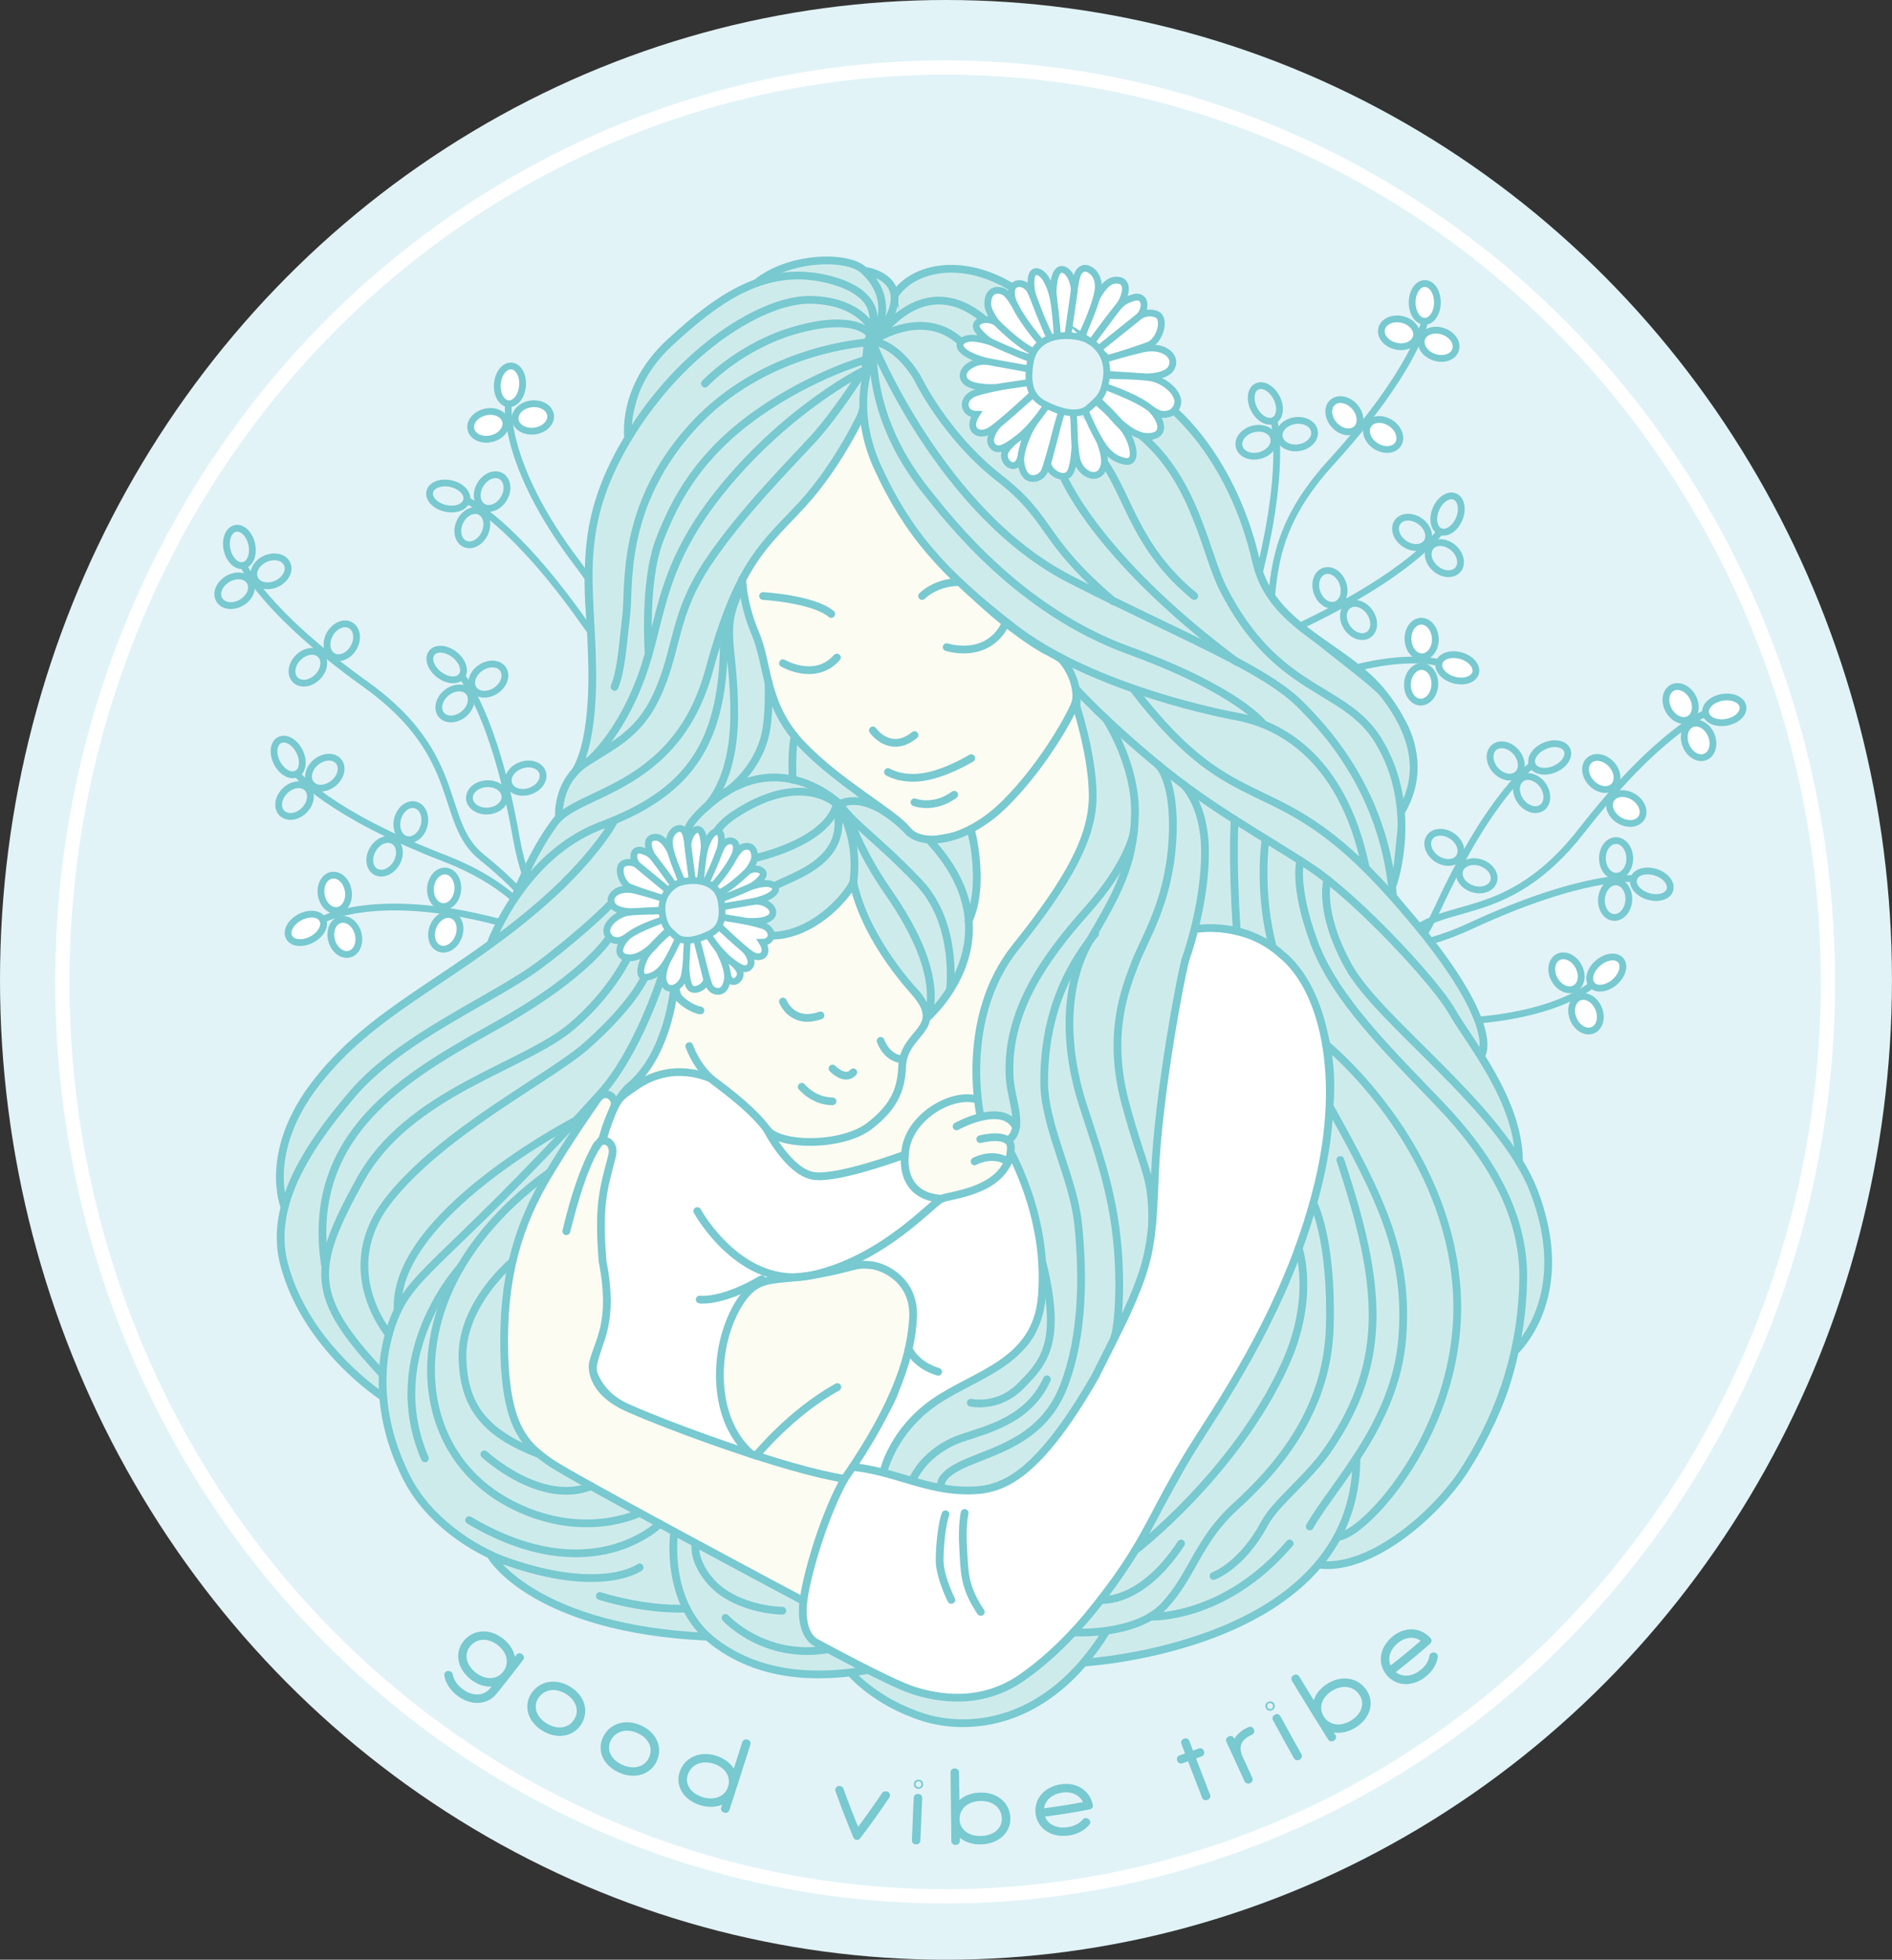 <svg xmlns="http://www.w3.org/2000/svg" version="1.1" xmlns:xlink="http://www.w3.org/1999/xlink" xmlns:svgjs="http://svgjs.dev/svgjs" width="488.45" height="505.96"><rect width="100%" height="100%" fill="#333333" stroke="none"/><svg id="SvgjsSvg1016" xmlns="http://www.w3.org/2000/svg" viewBox="0 0 488.45 505.96">
  <defs>
    <style>
      .cls-1, .cls-2, .cls-3, .cls-4, .cls-5, .cls-6, .cls-7, .cls-8, .cls-9, .cls-10 {
        stroke: #78c9d0;
      }

      .cls-1, .cls-2, .cls-3, .cls-4, .cls-5, .cls-8, .cls-10 {
        stroke-linecap: round;
      }

      .cls-1, .cls-2, .cls-5, .cls-10 {
        stroke-width: 1.75px;
      }

      .cls-1, .cls-3, .cls-11, .cls-4, .cls-7, .cls-8 {
        fill: none;
      }

      .cls-1, .cls-11, .cls-4, .cls-5, .cls-6, .cls-9, .cls-10 {
        stroke-miterlimit: 10;
      }

      .cls-2, .cls-3, .cls-7, .cls-8 {
        stroke-linejoin: round;
      }

      .cls-2, .cls-5, .cls-12 {
        fill: #fff;
      }

      .cls-3 {
        stroke-width: 1.99px;
      }

      .cls-11 {
        stroke: #fff;
        stroke-width: 3.68px;
      }

      .cls-4, .cls-7, .cls-8 {
        stroke-width: 2px;
      }

      .cls-6, .cls-13 {
        fill: #fdfcf3;
      }

      .cls-9 {
        fill: #ceebec;
      }

      .cls-14, .cls-10 {
        fill: #e1f3f7;
      }
    </style>
  </defs>
  <g>
    <ellipse class="cls-14" cx="244.22" cy="252.98" rx="244.22" ry="252.98"></ellipse>
    <ellipse class="cls-11" cx="244" cy="253.52" rx="227.91" ry="236.08"></ellipse>
  </g>
  <g>
    <g>
      <g>
        <ellipse class="cls-10" cx="74.4" cy="195.43" rx="3.26" ry="4.89" transform="translate(-80.15 54.57) rotate(-26.81)"></ellipse>
        <ellipse class="cls-10" cx="83.86" cy="199.48" rx="4.6" ry="3.53" transform="translate(-107.01 97.54) rotate(-39.09)"></ellipse>
        <ellipse class="cls-10" cx="106.06" cy="212.29" rx="4.6" ry="3.53" transform="translate(-126.32 260.38) rotate(-75.15)"></ellipse>
        <ellipse class="cls-10" cx="99.29" cy="221.07" rx="4.6" ry="3.53" transform="translate(-141.64 194.98) rotate(-59.63)"></ellipse>
        <ellipse class="cls-10" cx="76.04" cy="206.7" rx="4.6" ry="3.53" transform="translate(-123.74 113.99) rotate(-44.91)"></ellipse>
        <path class="cls-1" d="M76.61,199.79s8.08,10.23,38.1,21.79c30.02,11.56,28.53,31.13,40.29,35.73"></path>
      </g>
      <g>
        <ellipse class="cls-10" cx="115.32" cy="171.56" rx="3.26" ry="4.89" transform="translate(-90.9 157.25) rotate(-52.12)"></ellipse>
        <ellipse class="cls-10" cx="117.48" cy="181.62" rx="4.6" ry="3.53" transform="translate(-89.08 117.43) rotate(-39.84)"></ellipse>
        <ellipse class="cls-10" cx="125.79" cy="205.86" rx="4.6" ry="3.53" transform="translate(-13.31 8.75) rotate(-3.78)"></ellipse>
        <ellipse class="cls-10" cx="135.7" cy="200.91" rx="4.6" ry="3.53" transform="translate(-58.77 56.14) rotate(-19.3)"></ellipse>
        <ellipse class="cls-10" cx="126.07" cy="175.33" rx="4.6" ry="3.53" transform="translate(-76.52 100.55) rotate(-34.02)"></ellipse>
        <path class="cls-1" d="M119.18,174.56s8.49,9.89,14.07,41.57,25.07,33.97,27.33,46.4"></path>
      </g>
      <g>
        <ellipse class="cls-10" cx="61.81" cy="141.21" rx="3.26" ry="4.89" transform="translate(-28.71 16.44) rotate(-12.32)"></ellipse>
        <ellipse class="cls-10" cx="69.95" cy="147.5" rx="4.6" ry="3.53" transform="translate(-55.06 42.51) rotate(-24.6)"></ellipse>
        <ellipse class="cls-10" cx="88.24" cy="165.45" rx="4.6" ry="3.53" transform="translate(-99.23 161.29) rotate(-60.66)"></ellipse>
        <ellipse class="cls-10" cx="79.49" cy="172.26" rx="4.6" ry="3.53" transform="translate(-98.69 107.11) rotate(-45.14)"></ellipse>
        <ellipse class="cls-10" cx="60.57" cy="152.53" rx="4.6" ry="3.53" transform="translate(-68.89 51.66) rotate(-30.42)"></ellipse>
        <path class="cls-1" d="M62.85,145.98s5.26,11.93,31.43,30.63c26.17,18.7,18.65,35.5,30.07,44.67,11.42,9.18,16.58,16.61,21.44,24.71"></path>
      </g>
      <g>
        <ellipse class="cls-5" cx="78.96" cy="239.7" rx="4.89" ry="3.26" transform="translate(-102.28 64.07) rotate(-27.67)"></ellipse>
        <ellipse class="cls-5" cx="89.01" cy="241.9" rx="3.53" ry="4.6" transform="translate(-60.99 32.29) rotate(-15.39)"></ellipse>
        <ellipse class="cls-5" cx="115.08" cy="240.57" rx="4.6" ry="3.53" transform="translate(-150.62 263.34) rotate(-69.33)"></ellipse>
        <ellipse class="cls-5" cx="114.68" cy="229.49" rx="4.6" ry="3.53" transform="translate(-124.19 323.09) rotate(-84.85)"></ellipse>
        <ellipse class="cls-5" cx="86.42" cy="230.51" rx="3.53" ry="4.6" transform="translate(-37.12 17.58) rotate(-9.57)"></ellipse>
        <path class="cls-1" d="M83.28,237.43s13.58-7.6,44.73.43c31.15,8.03,40.25-4.79,52.49-1.7"></path>
      </g>
    </g>
    <g>
      <g>
        <ellipse class="cls-10" cx="373.69" cy="132.71" rx="4.89" ry="3.26" transform="translate(107.32 426.48) rotate(-67.35)"></ellipse>
        <ellipse class="cls-10" cx="364.55" cy="137.44" rx="3.53" ry="4.6" transform="translate(43.14 357.62) rotate(-55.07)"></ellipse>
        <ellipse class="cls-10" cx="343.34" cy="151.82" rx="3.53" ry="4.6" transform="translate(-30.73 120.15) rotate(-19.02)"></ellipse>
        <ellipse class="cls-10" cx="350.73" cy="160.08" rx="3.53" ry="4.6" transform="translate(-28.95 227) rotate(-34.53)"></ellipse>
        <ellipse class="cls-10" cx="372.87" cy="144.07" rx="3.53" ry="4.6" transform="translate(20.35 332.53) rotate(-49.25)"></ellipse>
        <path class="cls-1" d="M371.81,137.22s-7.31,10.79-36.41,24.5c-29.1,13.71-26.19,33.12-37.59,38.56"></path>
      </g>
      <g>
        <ellipse class="cls-10" cx="115.71" cy="128.05" rx="3.26" ry="4.89" transform="translate(-34.74 212.6) rotate(-77.23)"></ellipse>
        <ellipse class="cls-10" cx="121.94" cy="136.24" rx="4.6" ry="3.53" transform="translate(-53.12 189.02) rotate(-64.95)"></ellipse>
        <ellipse class="cls-10" cx="127.04" cy="126.9" rx="4.6" ry="3.53" transform="translate(-47.06 170.84) rotate(-59.13)"></ellipse>
        <path class="cls-1" d="M120.48,129.13s11.89,5.35,30.38,31.67c18.5,26.32,37.12,20.12,44.43,30.42"></path>
      </g>
      <g>
        <ellipse class="cls-10" cx="326.67" cy="104.15" rx="3.26" ry="4.89" transform="translate(-11.65 159.85) rotate(-27.03)"></ellipse>
        <ellipse class="cls-10" cx="324.36" cy="114.18" rx="4.6" ry="3.53" transform="translate(-18.38 86.35) rotate(-14.75)"></ellipse>
        <ellipse class="cls-10" cx="334.8" cy="112.12" rx="4.6" ry="3.53" transform="translate(-13.35 53.36) rotate(-8.94)"></ellipse>
        <path class="cls-1" d="M328.89,108.51s3.5,12.56-4.88,43.62c-8.38,31.06,8.3,41.4,5.07,53.61"></path>
      </g>
      <g>
        <ellipse class="cls-5" cx="367.84" cy="78.09" rx="4.89" ry="3.26" transform="translate(288.39 445.63) rotate(-89.79)"></ellipse>
        <ellipse class="cls-5" cx="361.2" cy="85.94" rx="3.53" ry="4.6" transform="translate(199.15 419.99) rotate(-77.51)"></ellipse>
        <ellipse class="cls-5" cx="347.08" cy="107.33" rx="3.53" ry="4.6" transform="translate(15.88 256.64) rotate(-41.45)"></ellipse>
        <ellipse class="cls-5" cx="357.06" cy="112.15" rx="3.53" ry="4.6" transform="translate(68.39 350.35) rotate(-56.96)"></ellipse>
        <ellipse class="cls-5" cx="371.42" cy="88.89" rx="3.53" ry="4.6" transform="translate(170.34 413.58) rotate(-71.69)"></ellipse>
        <path class="cls-1" d="M367.82,82.97s-2.64,12.77-24.31,36.54c-21.67,23.78-10.79,38.62-20.03,49.98-9.24,11.37-12.73,19.72-15.78,28.66"></path>
      </g>
      <g>
        <ellipse class="cls-5" cx="376.24" cy="172.42" rx="3.26" ry="4.89" transform="translate(109.21 488.62) rotate(-74.44)"></ellipse>
        <ellipse class="cls-5" cx="366.88" cy="176.68" rx="4.6" ry="3.53" transform="translate(169.51 532.85) rotate(-86.72)"></ellipse>
        <ellipse class="cls-5" cx="367.02" cy="165" rx="3.53" ry="4.6" transform="translate(-6.95 16.41) rotate(-2.54)"></ellipse>
        <path class="cls-1" d="M371.54,171.11s-14.87-4.59-43.64,9.8c-28.77,14.39-40.36,3.76-51.68,9.35"></path>
      </g>
    </g>
    <g>
      <g>
        <ellipse class="cls-10" cx="400.08" cy="195.58" rx="4.89" ry="3.26" transform="translate(-44.66 172.63) rotate(-23.1)"></ellipse>
        <ellipse class="cls-10" cx="395.42" cy="204.76" rx="3.53" ry="4.6" transform="translate(-45.53 266.76) rotate(-35.38)"></ellipse>
        <ellipse class="cls-10" cx="381.2" cy="226.08" rx="3.53" ry="4.6" transform="translate(45.52 515.47) rotate(-71.43)"></ellipse>
        <ellipse class="cls-10" cx="372.88" cy="218.76" rx="3.53" ry="4.6" transform="translate(-17.25 405.03) rotate(-55.92)"></ellipse>
        <ellipse class="cls-10" cx="388.72" cy="196.49" rx="3.53" ry="4.6" transform="translate(-33.19 304.67) rotate(-41.2)"></ellipse>
        <path class="cls-1" d="M395.58,197.5s-10.73,7.4-24.21,36.61c-13.48,29.21-32.91,26.45-38.26,37.89"></path>
      </g>
      <g>
        <ellipse class="cls-10" cx="426.44" cy="228.3" rx="3.26" ry="4.89" transform="translate(81.95 567.86) rotate(-72.75)"></ellipse>
        <ellipse class="cls-10" cx="416.96" cy="232.28" rx="4.6" ry="3.53" transform="translate(149.44 627.55) rotate(-85.03)"></ellipse>
        <ellipse class="cls-10" cx="417.21" cy="221.64" rx="3.53" ry="4.6" transform="translate(-3.23 6.2) rotate(-.85)"></ellipse>
        <path class="cls-1" d="M421.78,226.85s-12.97-1.31-42.15,12.22c-29.18,13.53-42.21-1.15-53.69,4.11"></path>
      </g>
      <g>
        <ellipse class="cls-5" cx="445.14" cy="183.3" rx="4.89" ry="3.26" transform="translate(-25.06 80.05) rotate(-10)"></ellipse>
        <ellipse class="cls-5" cx="438.52" cy="191.18" rx="3.53" ry="4.6" transform="translate(-39.74 180.51) rotate(-22.28)"></ellipse>
        <ellipse class="cls-5" cx="419.84" cy="208.73" rx="3.53" ry="4.6" transform="translate(21.78 456.48) rotate(-58.33)"></ellipse>
        <ellipse class="cls-5" cx="413.4" cy="199.71" rx="3.53" ry="4.6" transform="translate(-25.57 334.2) rotate(-42.82)"></ellipse>
        <ellipse class="cls-5" cx="433.88" cy="181.6" rx="3.53" ry="4.6" transform="translate(-34.4 225.72) rotate(-28.09)"></ellipse>
        <path class="cls-1" d="M440.32,184.15s-12.13,4.77-31.88,30.16c-19.75,25.39-36.22,17.19-45.85,28.23-9.63,11.04-17.27,15.9-25.56,20.42"></path>
      </g>
      <g>
        <ellipse class="cls-5" cx="414.69" cy="251.1" rx="4.89" ry="3.26" transform="translate(-63.81 328.9) rotate(-40.43)"></ellipse>
        <ellipse class="cls-5" cx="404.4" cy="251.18" rx="3.53" ry="4.6" transform="translate(-70.66 220.48) rotate(-28.15)"></ellipse>
        <ellipse class="cls-5" cx="409.44" cy="261.71" rx="3.53" ry="4.6" transform="translate(-68.73 175.21) rotate(-22.33)"></ellipse>
        <path class="cls-1" d="M410.97,254.27s-11.56,10.42-43.72,9.46-38.2,13.56-50.82,13.25"></path>
      </g>
      <g>
        <ellipse class="cls-5" cx="131.66" cy="99.37" rx="4.89" ry="3.26" transform="translate(21.42 222.07) rotate(-85.11)"></ellipse>
        <ellipse class="cls-5" cx="137.57" cy="107.79" rx="4.6" ry="3.53" transform="translate(-12.72 18.58) rotate(-7.39)"></ellipse>
        <ellipse class="cls-5" cx="126.07" cy="109.81" rx="4.6" ry="3.53" transform="translate(-21.75 31.7) rotate(-13.2)"></ellipse>
        <path class="cls-1" d="M131.24,104.24s-1.76,15.46,17.71,41.07c19.46,25.61,11.16,38.96,18.75,49.06"></path>
      </g>
    </g>
  </g>
  <path class="cls-12" d="M220.11,379.15s6.29-10.18,7.56-13.52,7.66-15.07,7.82-21.83c.16-6.76.37-13.19-5.74-15.31-6.11-2.12-9.77-2.32-15.63-.1s-16.01,1.77-18.57,2.95-9.1,10.93-9.5,19.78,1.64,17.08,6.53,23.59c-4.68-1.59-29.27-10.58-33.64-13.5-4.36-2.92-7.36-5.88-4.7-12.93s2.25-14.75,1.23-22.08c-1.02-7.33.12-21.67,2.48-28.51.9-2.69-2.15-4.09-2.15-4.09,0,0,2.6-9.37,4.41-10.39s10.44-7.24,16.85-6.02c6.41,1.22,9.81,3,12.78,6.1s6.95,7.12,8.15,8.91,6.43,8.48,7.89,9.44,5.62,2.73,10.45,1.7,17.05-4.78,17.05-4.78c0,0,.72,5.82,1.5,6.74s6,4.27,6.97,4.33,12.44-3.03,12.9-3.61,6.51-6.95,6.51-6.95c0,0,2.39,3.53,2.96,4.91s4.56,14.61,4.26,18.54,2.5,13.07-1.34,19.77-7.44,8.8-17.48,14.85-15.88,9.46-18.67,15.97c-2.79,6.51-3.07,7.54-3.07,7.54,0,0,18.3,5.46,22.37,4.59,4.07-.87,11.49-1.38,17.04-8.32s14.35-18.56,18.82-27.78c4.48-9.22,10.44-21.04,11.31-34.95s3.01-39.01,6.73-57.58c3.71-18.57,4.94-17.01,4.94-17.01,0,0,13.56-.3,20.32,5.77,8.44,7.57,13.83,16.47,13.86,38.61s-10.62,48.36-19.4,63.43-22.67,37.79-30.33,52.01c-7.66,14.22-28.84,38.72-43.82,38.89s-36.7-12.12-39.49-14.61-5.24-8.4-.51-20.88c4.73-12.48,5.82-18.01,10.37-23.68Z"></path>
  <path class="cls-6" d="M207.39,413.33s-54.63-28.69-64.43-35.19-14.85-18.23-12.81-37.45,6.18-28.81,12.6-39.4,11.51-18.8,12.81-18.83c1.86-.04,3.58.77,3.09,2.67-.35,1.36-1.87,6.37-3.42,9.1,1.22-.24,3.24.73,2.79,4.16-1.71,12.81-4.5,6.83-2.05,31.36,1.74,17.47-3.75,21.52-2.12,25.11s4.35,7.35,14.33,11.2c9.98,3.84,25.58,9.75,25.58,9.75,0,0-5.87-7.7-6.76-11.95s-2.94-13.96,2.32-24.59c5.26-10.63,12.33-8.95,16.65-9.54s13.03-3.69,18.65-3.12c5.62.57,10.79,5.55,11.14,11.61s-2.23,15.51-4.36,21.37-11.98,20.2-11.98,20.2c0,0-9.29,12.37-12.02,33.55Z"></path>
  <path class="cls-13" d="M163.15,279.87c7.22-6.92,10.93-23.05,10.93-23.05v-3.74l7.29-.34s6.6-.24,8.05-2.44,5.14-5.35,5.14-5.35c0,0,3.9-1.25,4.45-3.2,8.52,1.06,18.92-10.39,21.14-13.03,4.17,14.33,13.32,24.31,15.14,26.45,1.81,2.15,3.16,5.3,5.02,6.52,10.08-7.9,9.89-24.25,9.89-24.25,0,0,2.02-5.63,1.98-10.13s-1.08-12.66-1.08-12.66c0,0-1.65.47-8.92,2.12s-6.25-2.62-13.64-7.12-20.22-16.75-23.43-19.13-6.43-13.31-8.11-20.37-6.12-19.04-6.12-19.04c0,0,2.53-6.26,6.12-9.79,11.65-10.45,24.63-32.65,26.02-33.68-.27,8.75,8.83,28.49,25.64,43.54,16.81,15.05,20.9,15.41,25.32,18.98s4.01,10.43,4.01,10.43c0,0,4.68,18.08,3.7,29.71s-10.14,21.73-21.02,36.65c-10.88,14.91-8.57,27.3-8.15,37.39,0,0,.16,1.2.55,4.08,2.08-1.05,6.46.02,8.08,1.04s.45,3.59-.87,4.97c1.47,2.92,0,5.95-.61,6.65-3.54,6.56-11.52,7.15-14.34,7.81-2.82.66-8.49.46-10.46-3.59s-1.49-7.04-1.49-7.04c0,0-10.8,4.46-18.78,5.74s-10.71-3.51-12.79-5.96c-2.07-2.45-6.77-13.7-20.43-20.01-9.86-4.54-17,2.5-17,2.5l-1.24-.66Z"></path>
  <path class="cls-9" d="M241.78,69.47s-11.31,3.99-10.8,6.7c-1.55-3.27-.63-3.51-6-5.29-8.42-7.69-23.29-2.32-26.26.24-2.78,1.27-5.28,2.58-10.64,5.42s-19.23,13.64-22.77,22.5c-2.85,7.11-3.22,13.44-3.22,13.44,0,0-5.04,7.78-8.66,21.71-4.07,17.12-.71,25.87-.51,40.77s-2.63,19.7-3.4,23.28c-4.16,3.36-5.06,10.45-5.19,12.87-4.77,6-8.99,15.64-10.25,18.93-5.85,9.07-6.02,12.54-6.02,12.54,0,0-25.99,16.88-36.4,26.33s-16.84,19.72-18.89,30.25c-1.63,8.35.6,11.83.6,11.83,0,0-1.88,7.49.97,19.06,2.85,11.58,20.88,28.08,24.34,30.85,1.94,8.63,3.66,20.2,11.94,29.2,5.89,6.41,11.12,9.55,16.25,11.45,0,0,3,4.73,7.22,7.71,5.11,3.6,12.83,7.16,15.63,7.56,2.79.4,14.94,4.23,14.94,4.23l17.7,1.65,1.59,1.1,7.22,4.65,9.45,2.86,12.52,1.02,6.72-.59,2.72-1.36-12.83-6.93-2.65-5.13.3-4.97-36.17-19.26s-9.55-5.34-20.8-11.47c-11.25-6.13-17.34-9.76-19.13-22.46s-2.69-27.22,3.36-42.57c3.83-9.73,10.08-20.34,10.08-20.34l9.5-13.4,2.16-1.53,2.36,2.31,2.48-2.11s-.03-.73,2.04-2.64c5.19-4.81,8.96-14.65,9.49-16.77s1.32-7.64,1.32-7.64l-2.22-.41-.97-5.17s-2.54,2.82-4.55,2.61-.92-3.69-.92-3.69c0,0,1.24-1.92.14-1.78-.99.12-4.11.48-5.23-.57s.81-3.6.81-3.6c0,0-3.61.73-4.5-2.16s4.33-5.54,4.33-5.54c0,0-4.64-1.19-3.23-3.84s4.54-2.04,4.54-2.04c0,0-.69-1.6-2.15-3.96s3.37-2.8,3.37-2.8c-.95-4.51,4.32-2.69,4.32-2.69,0,0-1.35-.87-.24-3.07s4.94,1.27,4.94,1.27c0,0-.45-1.4,1.14-3.56s3.47,1.14,3.47,1.14c0,0,.13.67,1.89-.96s2.97,2.8,2.97,2.8c0,0,.2-.54,1.05-1.73,2.57-3.01,3.16.04,3.28,2.36,4.22-3.21,3.38,2.14,4.58,1.26,1.41-1.04,3.41-.06,3.41-.06,0,0,.68,1.88-.11,4.75,2.56.51,3.48,2.14,1.85,3.87,1.95-.03,4.75,1.15,4.21,2.02-1.03,1.68-4.73,2.25-4.73,2.25,0,0,4.01,2.18,4.01,3.41,0,1.78-3.93,2.31-3.93,2.31l1.46.98c2.32.86,2.61,2.7,2.61,2.7,0,0,6.13-.35,10.59-3.42s9.83-9.93,9.83-9.93c0,0,2.8,8.68,7.12,16.13s10.89,14.32,12.61,17.94c3.65-3.61,5.42-6.72,5.42-6.72,0,0,6.72-8.9,4.76-17.75.07-3.17,4.8-6.22.15-23.19-3.16.63-11.14,2.37-13.26,1.93s-3.1-2.67-7.73-5.88c-13.96-9.68-23.1-19.07-23.1-19.07l-3.07-4.05-3.68-8.41-5.41-18.12-2.52-11.97,3.5-5.21,5.21-5.86s10.26-11.52,15.39-18.73c5.13-7.21,6.9-13.93,6.9-13.93,0,0-.09,12.23,13.23,30.92,16,22.23,33.77,31.94,33.77,31.94,0,0,5.44,2.63,6.42,4.16,3.67,5.69,2.44,10.56,2.44,10.56,0,0,10.23,26.25-3.93,45.34-16.26,21.92-18.92,25.04-21.25,36.28s0,23.31,0,23.31c0,0,3.72-.73,7.21,1.16,3.49,1.89.55,5.12,0,5.41.86,1.22.98,3.66.98,3.66,0,0,5.09,11.11,6.83,20.16s1.14,13.25.29,20.33-4.83,10.13-8.62,12.61c-3.8,2.48-14.96,8.57-20.96,12.68-6,4.11-11.2,16.22-11.2,16.22,0,0,7.38,2.09,14.6,3.94,11.03,2.44,17.76.8,25.26-7.35,6.72-7.31,13.35-16.94,18.57-27.28,3.99-7.57,10.93-19.22,11.69-35.3.81-17.39,1.67-25.94,3.61-40.48,1.67-12.53,6.36-31,6.95-33.22,1.59-.81,21.42-2.01,29.76,15.17,8.34,17.18,6.24,30.54,3.35,45.43-3.23,16.65-8.21,26.44-12.6,36.82s-17.14,29.55-17.14,29.55c0,0-13.42,24.95-17.21,30.62-3.79,5.67-9.17,13.28-17.35,23.04,0,0-10.32,13.39-21.4,16.07s-18.02.29-31.8-5.9c-1.43.22-3.88,1.01-3.19,1.77s8.79,6.97,15.45,9.65c6.41,2.58,16.86,3.63,25.38.09,8.59-3.57,13.31-7.33,17.65-13.07,2.18-.84,14.06-1.74,17.86-2.75,3.38-.9,14.87-4,18.21-5.83l13.03-6.14,12.12-10.99s9.31,2.19,21.3-7.38c21.61-18.12,27.6-36.31,29.91-48.18,16.6-19.88,3.25-43.6.56-48.48.12-13.8-9.74-27.44-9.74-27.44,0,0,1.86-3.16-1.62-11.5-3.48-8.34-21.25-30.35-21.25-30.35l2.28-21.63s4.54-4.95,3.36-13.95c-1.46-11.15-8.95-16.55-19.85-25.14s-14.57-11.63-17.4-15.49c-1.48-2.01-3.77-12.86-7.61-22.35-3.52-8.71-8.67-16.21-8.67-16.21l-9.12-10.01-2.5,1.09-2.2-.31.81,3.71-.51,1.49-1.11.59-.57.13-5.05-1.23.65,7.43-3.82-.3-3.08-1.99v2.96s-1.86,3.12-1.86,3.12l-3.05-.52-3.38-2.84-2.08,3.58-2.07-.22-2.26-1.41-1.8,1.71-1.99.65-2.45-1.76-.65-2.5-2.16,1-1.85-1.02s-.3-1.88-.27-1.93.67-2.18.67-2.18l-3.18.27-1.02-1.16.69-3.63-2.33,1.21-2.71-.69-.41-2.61.79-1.34-1.85-.69-.67-2.16,1.34-2.25,4.38-1.58-5.16-1.69-1.19-.69v-1.89l1.65-1.85,2.93-1.24-3.64-1.76-1.77-2.39.83-1.18,2.81-.62,2.96.2-1.82-1.52-.77-1.34.48-1.05.98-1.05,3.39.19-1.45-3.22.09-2.83.91-1.06,2.16-.48,2.73,1.72.1-2.87-11.61-4.09-7.83-.24Z"></path>
  <path class="cls-4" d="M202.13,171.23s8.31,4.89,13.93-1.47"></path>
  <path class="cls-4" d="M244.4,167.08s10.75,3.58,15.39-6.47"></path>
  <path class="cls-4" d="M191.63,149.49s0,6.11,3.42,14.17,2.2,18.32,11.97,28.58,23.7,17.59,27.12,21.99c3.42,4.4,14.9,3.66,25.41-6.84,10.5-10.5,17.35-23.7,18.08-25.9s-.03-7.6-4.18-11.92"></path>
  <path class="cls-4" d="M197,153.88s12.95.73,17.59,4.64"></path>
  <path class="cls-4" d="M238.05,153.88s3.18-3.34,8.96-3.58"></path>
  <path class="cls-4" d="M225.34,188.57s4.4,6.35,10.75,1.22"></path>
  <path class="cls-4" d="M229.25,199.32s3.5,2.23,9.36,1.25,12.13-4.82,12.13-4.82"></path>
  <path class="cls-4" d="M236.09,207.14s4.89,1.95,10.26-1.95"></path>
  <path class="cls-4" d="M227.34,268.73s1.47,4.4,5.37,4.72"></path>
  <path class="cls-4" d="M214.92,275.87s3.26,3.42,5.37.98"></path>
  <path class="cls-4" d="M206.98,280.59s3.05,3.75,7.94,3.75"></path>
  <path class="cls-4" d="M177.95,270.09s1.95,5.7,6.35,9c4.4,3.3,10.38,7.94,13.68,12.46s19.54,4.52,26.51-.86,8.23-10.1,8.43-15.76c.73-8.55,10.75-9.16,3.91-18.08,0,0-13.15-13.44-16.53-28.95-2.69,5.01-10.95,13.31-20.6,13.68"></path>
  <path class="cls-4" d="M250.62,214.05s3.88,14.26-.6,23.79"></path>
  <path class="cls-4" d="M277.62,181.49s4.48,13.36,4.48,24.02-6.17,21.85-19.95,39.09c-14.58,18.24-9.08,43.26-9.08,43.26"></path>
  <path class="cls-8" d="M207.39,413.33s-59-31.39-65.35-35.79-11.36-8.92-11.85-28.22c-.49-19.3,3.42-32.98,11.73-46.66,5.44-8.96,9.65-15.04,12.31-18.84,2.13-3.04,5.02-.15,4.42,1.58-.69,2.01-1.75,3.88-3.09,8.63-2.93,3.01-5.86,10.02-9.36,23.86,3.42-14.5,6.75-20,7.45-21.5,1.65-3.52,5.52-1.65,4.28,2.36-2.15,8.32-3.54,12.34-2.36,26.95,3.09,15.81-1.1,20.45-2.52,26.31,0,0-1.34,6.84,9.04,11.48,10.38,4.64,40.55,15.88,55.94,18.32-4.76,8.43-9.41,22.96-10.63,31.51Z"></path>
  <path class="cls-8" d="M174.08,254.33s.39,1.18.75,2.52,3.85,3.73,5.99,4.03"></path>
  <path class="cls-8" d="M174.08,254.78s-1.44,17.55-11.67,25.81c0,0-4.24,3.5-6.85,13.44"></path>
  <path class="cls-7" d="M183.47,278.42c-8.86-3.57-15.68-.55-19.42,2.07-2.1,1.47-4.47,2.83-5.41,5.21-.83,2.11-2.18,5.16-3.09,8.84"></path>
  <path class="cls-8" d="M239.27,262.84s24.19-20.82.49-46.08"></path>
  <path class="cls-8" d="M234.81,214.93c-11.3-11.7-18.02-7.3-18.02-7.3,0,0-14.83-14.7-32.13-1.22-6.75,5.26-7.06,7.73-7.06,7.73"></path>
  <path class="cls-8" d="M195.89,230.57s1.32-.46,5.84-2.66,17.18-6.35,14.33-18.81"></path>
  <path class="cls-8" d="M245.25,255.59s2.2-16.93-7.94-27.68c-10.14-10.75-17.47-15.51-20.52-20.28"></path>
  <path class="cls-8" d="M218.91,210.3s2.77,9.06,10.34,19.93c7.57,10.87,12.34,21.62,10.75,30.66"></path>
  <path class="cls-8" d="M217.61,210.3s4.11,6.61,2.69,17.61"></path>
  <path class="cls-8" d="M195.18,375.82s9.15-11.22,21-17.7"></path>
  <path class="cls-8" d="M194.08,375.46s-8.92-6.22-8.19-22.35c.42-9.29,4.41-17.47,8.19-20.52,3.78-3.05,8.18-1.95,17.34-3.66s9.16-2.69,13.19-2.32c4.03.37,11.6,4.28,11.12,13.56-.49,9.28-3.91,21.74-17.71,41.65"></path>
  <path class="cls-8" d="M180.64,335.52s5.62.86,16-5.25"></path>
  <path class="cls-8" d="M180.02,312.68s11.22,20.54,29.55,16.56,31.2-18.76,33.44-19.74,13.96-1.71,17.26-9.65"></path>
  <path class="cls-8" d="M246.96,290.81s11.81-6.6,15.34.17"></path>
  <path class="cls-8" d="M251.6,299.85s3.8-2.15,7.6-.49"></path>
  <path class="cls-8" d="M197.98,291.55s5.74,11.36,12.34,12.09c6.6.73,23.33-5.55,23.33-5.55.24-9.11,11.64-16.19,18.53-14.24"></path>
  <path class="cls-8" d="M228.15,379.78s2.32-10.31,13.07-17.76,26.26-10.14,27.73-27.12-4.9-31.21-7.7-36.82"></path>
  <path class="cls-8" d="M259.88,300.7s1.09-1.7,1.09-4.39c0-4.28-7.89-2.2-7.89-2.2"></path>
  <path class="cls-7" d="M174.08,395.46s-2.85,18.61,10.46,28.62,29.32,8.78,39.58,7.07"></path>
  <path class="cls-8" d="M309.38,239.8s11.97-1.96,21.38,6.55c10.99,8.79,16.25,31.51,9.65,59s-20.28,49.47-30.29,64.98-12.22,22.72-19.3,33.47c-7.08,10.75-16.25,21.84-27,29.32-10.75,7.48-21.99,5.25-28.07,3.3s-24.94-12.26-24.94-12.26c0,0-4.4-1.57-3.42-10.82"></path>
  <path class="cls-8" d="M277.99,178.07s6.84,7.7,20.88,19.3c14.05,11.6,27.61,18.69,39.58,26.63,11.97,7.94,32.13,29.56,36.4,37.13s17.3,22.9,17.3,38.76"></path>
  <path class="cls-8" d="M305.42,202.49s5.55,4.77,5.67,17.11-4.03,25.41-4.89,27.61-7.21,34.57-8.06,56.49-1.34,23.92-15.39,51.65c-15.64,27.24-24.79,29.44-32.82,29.48-10.73.06-19.16-5.04-29.83-6.1"></path>
  <path class="cls-8" d="M234.6,348.22s1.5,4.06,7.59,5.95"></path>
  <path class="cls-8" d="M235.75,381.82s2.36-6,10.42-9.71c5.5-2.53,18.75-4.03,24.12-16"></path>
  <path class="cls-8" d="M250.63,362.15s6.96,1.65,12.89-4.34,10.67-11.05,5.66-31.58"></path>
  <path class="cls-8" d="M245.59,413.07s-3.01-6.03-3.01-10.18.65-9.72,1.51-11.94"></path>
  <path class="cls-8" d="M249.04,390.61s-.75,2.99-.38,9.09.13,9.93,4.53,16.45"></path>
  <path class="cls-8" d="M243.02,383.65s-1.3-2.73,6.84-6.15c8.14-3.42,19.71-6.35,24.84-19.79s4.89-29.32,3.66-41.53-8.79-25.36-8.79-36.91,2.61-25.23,13.19-38.25"></path>
  <path class="cls-8" d="M285.53,185.63s7.81,11.7,7.48,24.67-4.67,20.6-11.64,32.47c-6.96,11.87-6.44,28.21-1.8,42.54,4.64,14.33,8.9,25.65,9.35,43.66.11,4.52-.06,12.83-1.26,16.48"></path>
  <path class="cls-8" d="M292.74,214.65s-1,7.94-12.12,20.4c-11.12,12.46-20.97,26.44-19.95,43.3.34,5.62,3.95,13.15-.39,16.07"></path>
  <path class="cls-4" d="M298.88,197.37s4.76,3.79,3.79,19.73-7.19,25.16-9.64,31.58-7.34,18.26-2.45,36.34c4.89,18.08,7.03,18.29,6.87,30.86"></path>
  <path class="cls-4" d="M318.75,211.62s-.71,9.64.55,28.79"></path>
  <path class="cls-4" d="M326.72,216.59s-2,13.66,1.91,28.03"></path>
  <path class="cls-4" d="M335.71,222.21s-1.9,6.37,3.54,21.09,19.67,28.4,32.55,41.9c12.89,13.5,21.68,28.28,21.44,45.01s-4.88,33.08-14.8,48.76c-8.14,12.87-25.41,26.82-38.06,24.96"></path>
  <path class="cls-4" d="M342.71,227.11s-2.54,7.94,5.4,22.36,39.58,36.46,47.88,58.08.75,35.12-4.39,40.82"></path>
  <path class="cls-4" d="M382.42,272.45s6.45-8.28-23.69-41.85c-30.13-33.56-38.83-17.11-66-52.54"></path>
  <path class="cls-8" d="M326.21,187s-6.4-8.75-34.74-19.06-46.09-33.28-52.2-40.93-13.27-19.38-13.93-35.18c0,0-6.35,12.38,1.3,28.99,7.65,16.61,16.61,27.04,35.18,41.37,18.57,14.33,48.66,21.17,57.47,22.8,8.81,1.63,27.03,8.49,33.32,39.18"></path>
  <path class="cls-8" d="M204.64,201.33s-.39-8.31.57-11.14"></path>
  <path class="cls-4" d="M198.39,176.15s.38,8.15-.84,13.58-5.2,11.59-10.69,15.14"></path>
  <path class="cls-4" d="M186.86,163.17c.49,28.63-8.77,41.53-32.1,50.13-19.91,7.82-28.06,30.24-28.06,30.24"></path>
  <path class="cls-4" d="M181.99,208.61s7.56-5.99,7.56-24.31-4.07-21.8,2.18-33.19"></path>
  <path class="cls-4" d="M222.87,106.12s-6.2,13.68-15.73,24.06-16.39,14.6-24.06,42.84c-8.41,30.94-33.59,31.06-39.7,39.13s-10.41,19.46-10.41,19.46"></path>
  <path class="cls-4" d="M152.37,196.2s7.74-6.52,13.24-21.55,4.27-28.22,21.25-48.86c16.98-20.64,36.01-30.05,36.01-30.05,0,0-6.97,11.07-12.88,17.51-5.9,6.43-19.1,19.67-27.48,32.41-8.39,12.74-7.53,21.01-12.22,32.25-4.68,11.24-11.03,13.84-18.93,18.93-7.9,5.09-7.04,14.26-7.04,14.26"></path>
  <path class="cls-4" d="M167.47,168.87s-1.37-18.53,2.79-29.4,10.5-22.23,25.16-32.61,28.71-14.17,28.71-14.17"></path>
  <path class="cls-4" d="M224.12,88.41s-26.87,1.34-45.44,21.86c-18.57,20.52-16.12,41.04-16.98,48.25s-1.22,14.41-3.05,18.81"></path>
  <path class="cls-4" d="M147.89,199.91s5.26-4.81,5.01-26.89c-.24-22.07-4.89-36.49,9.28-59.94,14.17-23.45,35.18-35.79,46.91-35.67,11.73.12,15.39,6.5,15.39,6.5"></path>
  <path class="cls-4" d="M181.99,99.04s9.15-9.89,23.8-13.93,18.32.73,18.32.73"></path>
  <path class="cls-4" d="M162.19,113.09s-1.95-12.95,10.75-24.67,25.16-20.59,41.65-16.1c16.49,4.49,9.53,15.49,9.53,15.49,0,0-.9,6.54-.57,9.68"></path>
  <path class="cls-4" d="M224.97,79.47s2.09,6.01,0,15.05"></path>
  <path class="cls-4" d="M359.64,228.27s6.91-19.67-3.84-37.13c-8.75-14.22-26.02-11.75-39.98-39.05-4.72-9.23-7.05-27.69-21.12-39.6"></path>
  <path class="cls-4" d="M319.3,170.93c-37.47-27.96-45.25-48.94-45.25-48.94"></path>
  <path class="cls-4" d="M361.67,209.7c4.53-7.74,5.48-17.58-4.29-30.28-9.77-12.7-28.76-16.79-32.98-33.96-6.09-27.41-21.74-39.78-21.74-39.78"></path>
  <path class="cls-4" d="M223.6,69.96s14.93,2.22,2.29,17.42"></path>
  <path class="cls-4" d="M230.97,76.17c4.99-7.37,17.68-9.76,30.42-1.94"></path>
  <path class="cls-4" d="M308.32,153.88c-14.76-12.05-16.86-25.09-22.96-34.05"></path>
  <path class="cls-4" d="M277.06,421.47s16.2.97,23.53-6.93,8.63-16.69,18.24-25.48c9.61-8.79,23.88-23.78,24.48-46.58s-4.27-31.87-4.27-31.87"></path>
  <path class="cls-4" d="M335.28,322.3s4.42,12.66-3.58,30.12c-12.91,28.18-38.67,47.9-38.67,47.9"></path>
  <path class="cls-4" d="M313.29,406.9s7.33-2.61,13.19-13.6c2.92-5.48,11.43-11.66,16.83-19.71,15.09-22.48,13.47-41.86,2.72-74.1"></path>
  <path class="cls-4" d="M297.01,417.39s19,.91,35.94-18.9"></path>
  <path class="cls-4" d="M338.13,394.11c5.99-10.57,22.07-26.55,23.86-48.37s-5.49-36.32-18.63-59.94"></path>
  <path class="cls-4" d="M342.32,269.65s31.31,25.19,33.76,63.56c2.26,35.47-24.12,63.56-30.81,63.56"></path>
  <path class="cls-4" d="M170.31,393.41s-17.6,17.8-49.2-.93"></path>
  <path class="cls-4" d="M165.12,390.59s-14.05,7.11-32.13-1.69c-18.08-8.79-24.43-27.04-20.68-44.95,3.75-17.92,16.78-32.15,29.6-41.29"></path>
  <path class="cls-4" d="M118.94,327.08s-20.8,22.57-9.24,49.44"></path>
  <path class="cls-4" d="M170.75,252.4s-6.14,19.4-15.84,30.07c-41.78,45.96-49.36,45.76-54.04,60.38-3.91,12.22-2.29,26.24,4.28,38.97,5.5,10.67,16.84,18.27,25.9,21.42,24.51,8.51,34.08,1.43,34.08,1.43"></path>
  <path class="cls-4" d="M148.59,289.34s-47.29,24.44-45.91,48.87"></path>
  <path class="cls-4" d="M100.39,344.47s-14.13-16.65-.13-34.56c14.01-17.92,42.02-31.76,51.3-40.07,9.28-8.31,14.17-15.02,15.96-19.91"></path>
  <path class="cls-4" d="M161.98,247.29s-4.2,9.03-14.32,17.67c-12.42,10.59-42.18,16.94-54.72,39.74-12.54,22.8-13.19,29.85,5.84,50.12"></path>
  <path class="cls-4" d="M98.77,360.56s-19.64-12.58-25.39-34.03c-3.85-14.39,4.72-29,17.59-44.06,12.87-15.07,36.97-24.63,49.02-33.86,12.05-9.22,17.74-15.3,17.74-15.3"></path>
  <path class="cls-4" d="M157.26,242.11s-5.64,9.31-27.41,21.7c-21.77,12.39-51.41,27.06-45.95,62.72"></path>
  <path class="cls-4" d="M73.48,311.67s-5.95-14.17,8.38-32.39c14.33-18.22,33.21-25.37,55.21-43.63,16.29-13.52,21.58-23.88,21.58-23.88"></path>
  <path class="cls-4" d="M132.31,325.7s-12.99,10.75-12.91,24.36,6.52,20.28,19.86,25.42"></path>
  <path class="cls-4" d="M225.79,86.7s5.99-8.99-2.92-17.04c-4.12-3.73-19.01-3.56-27.56,3.4"></path>
  <path class="cls-4" d="M243.02,309.5c-11.14-.73-9.37-11.42-9.37-11.42"></path>
  <path class="cls-8" d="M179.57,398.84s-.81,4.31,4.16,9.77c4.5,4.94,12.45,7.07,18.24,7.25"></path>
  <path class="cls-8" d="M126.98,402.01s11.22,18.57,55.76,20.57"></path>
  <path class="cls-7" d="M219.58,431.8s6.26,7.59,18.82,11.58c11.14,3.54,31.9,2.68,47.3-22.36"></path>
  <path class="cls-8" d="M279.75,429.25s70.44-3.95,70.44-52.84"></path>
  <path class="cls-8" d="M194.81,221.56s18.57-3.87,21.24-13.93c0,0-8.87-8.83-26.42,2.67-7.65,5.01-7.65,12.22-7.65,12.22"></path>
  <path class="cls-4" d="M202.13,258.58s2.36,6.19,9.69,3.58"></path>
  <path class="cls-4" d="M284.21,413.05s10.35,1.26,20.71-14.56"></path>
  <path class="cls-4" d="M187.31,417.73s9.94,10.93,26.55,8.07"></path>
  <path class="cls-4" d="M125.05,375.48s14.45,13.45,27.57,8.22"></path>
  <path class="cls-4" d="M226.79,87.11s11.55-17.86,27.29-4.62"></path>
  <path class="cls-4" d="M226.44,87.39s12.22-7.92,21.68.94"></path>
  <path class="cls-4" d="M224.97,88.12s6.01-.11,11.79,9.3c0,0,7.17,15.06,21.17,25.97s10.27,15.41,29.57,31.91"></path>
  <path class="cls-4" d="M225.44,88.91s17.58,43.57,50.68,60.57c27.06,13.9,49.64,22.72,59.17,32s22.33,25.38,24.36,50.13"></path>
  <path class="cls-4" d="M154.86,412.06s11.2,3.69,22.38,3.23"></path>
  <g>
    <path class="cls-5" d="M283.88,89.92s9.44-7.54,10.09-8.1c1.77-1.54,2.17-5.38-.79-5.11-.5.1-1.55.43-2.33.8-1.42.66-2.61,2.26-2.61,2.26l-6.36,8.52"></path>
    <path class="cls-5" d="M259.46,116.75c-1.05,2.84,3.55,6.03,4.31.18l1.37-5.87s-4.97,3.78-5.68,5.68Z"></path>
    <path class="cls-5" d="M281.84,88.33s2.16-3.24,7.22-9.61c.88-1.1,2.96-5.72-.19-6.34-2.42-.47-4.2,1.68-5.74,4.49l-3.77,9.95"></path>
    <path class="cls-5" d="M279.01,87.12s3.95-8,4.48-12.35c.53-4.35-2.82-5.95-3.91-5.42s-1.65,1.21-2.2,5.26c-.55,4.05-1.71,12.05-1.71,12.05"></path>
    <path class="cls-5" d="M275.67,86.67l1.58-11.15c.1-.71.07-1.43-.11-2.12-.29-1.15-.9-2.81-2.08-3.55-1.91-1.2-2.67,1.36-2.86,2.4-.36,1.97-.34,3.2-.34,3.2l1.2,11.57"></path>
    <path class="cls-5" d="M272.95,86.61s-.36-5.42-.89-8.74-2-6.73-3.71-7.54c-2.32-1.1-2.43,2.25-2,5,0,0,.32,1.44,2.2,6.37l2.5,5.31"></path>
    <path class="cls-5" d="M270.97,87.12s-1.91-4.38-2.94-7.02c-1.56-3.98-1.93-5.52-3.29-6.4s-2.83-.51-3.35.52-.32,2.84.76,4.91,2.28,4.15,6.67,9.43"></path>
    <path class="cls-5" d="M266.87,90.85c-4.75-2.39-8.97-6.31-10.39-8.63s-1.63-3.24-1.39-4.83c.28-1.93,1.75-2.97,3.84-2.16,1.73.64,3.7,4.77,3.7,4.77,0,0,2.17,3.97,6.21,8.56"></path>
    <path class="cls-5" d="M277.06,106.46s.53,2.87.53,6.29c0,2.42-.27,8.3-1.66,9.7s-4.69-.04-5.47-2.65l3.43-13.22"></path>
    <path class="cls-5" d="M265.85,111.07c-1,2.04-2.54,5.82-2.3,8.14s1.11,4.03,2.64,4.3,2.95-.68,3.47-1.91,2.06-6.68,2.66-9.14,1.73-6.14,1.73-6.14l-3.82-1.68s-3.38,4.39-4.38,6.43Z"></path>
    <path class="cls-5" d="M270.23,104.64s-3.38,5.38-7.41,8.51c-4.03,3.13-5.46,3.21-6.58,1.98-1.24-1.36.03-3.97,1.67-5.73l8.5-7.34"></path>
    <path class="cls-5" d="M266.68,101.66s-8.04,7.55-10.99,9.44-6.2-.07-3.63-4.12c-3.46,0-4.22-4.3,0-5.63s10.67-1.99,13.6-3.79"></path>
    <path class="cls-5" d="M281.88,109.8s4.2,6.88,3.06,10.71c-1.23,4.11-6.22,2.14-7.02-2.31,0,0-.45-2.45-.53-5.22-.1-3.44-.15-4.38-.28-6.43"></path>
    <path class="cls-5" d="M279.97,105.67s1.6,3.79,2.85,6.15c1.74,3.28,3.64,6.59,7.69,7.29,3.83.66,1.59-6.64-1.16-9.22-1.86-1.75-1.75-2.34-6.1-6.09"></path>
    <path class="cls-5" d="M285.55,92.83s7.78-2.51,10.87-3.66,4.56-6.83,2.33-7.93-4.37.24-4.37.24l-10.5,8.43"></path>
    <path class="cls-5" d="M285.64,96.63l10.17.68s5.34.08,6.6-2.34c1.67-3.2-2.34-6.09-7.61-4.83-5.26,1.26-9.73,2.69-9.73,2.69"></path>
    <path class="cls-2" d="M286.39,96.95s9.32.09,11.63.8,4.92,2.5,5.8,4.75c.83,1.92-.56,3.85-1.87,4.25-1.54.48-2.72.48-5.41-1.62,0,0-2.58-2.28-10.39-5.01-5.48-1.92,8.55,2.64,11.43,5.93,3.24,3.7,2.74,6.95-1.76,6.63-3.33-.23-6.85-3.76-6.85-3.76,0,0-1.87-2.14-5.03-5.17"></path>
    <path class="cls-5" d="M266.23,92.4c-9.72-2.66-12.01-5-13.65-6.95-1.63-1.95.7-2.89,1.75-2.96,1.98,0,2.94.83,2.94.83,0,0,5.6,5.69,9.6,7.52"></path>
    <path class="cls-5" d="M265.74,95.29c-5.61-.59-13.78-2.19-16.57-4.28s-.71-3.52,1.3-3.68,5.3.96,5.3.96c0,0,7.35,3.32,10.4,4.37"></path>
    <path class="cls-5" d="M265.74,95.29l-10.44-1.89c-1.53-.28-3.12-.03-4.48.74-.28.16-.58.35-.88.57-2.03,1.48-2.9,5.66,7.01,5.33.41-.01.81-.09,1.21-.16,2.28-.39,5.22-.75,7.57-1.15"></path>
    <path class="cls-10" d="M281.31,88.01c-1.61-1.02-5.02-1.63-7.9-1.25-2.36.31-6.65,1.59-7.47,6.92s-.08,8.77,3.83,10.73c3.91,1.96,8.63,3.29,11.31.91s3.69-3.13,4.43-7.01-.25-7.8-4.2-10.3Z"></path>
  </g>
  <g>
    <path class="cls-5" d="M172.39,229.8s-7.22-5.92-7.72-6.36c-1.35-1.21-1.63-4.18.66-3.94.38.08,1.2.35,1.8.64,1.09.52,2,1.77,2,1.77l4.83,6.64"></path>
    <path class="cls-5" d="M191,250.77c.78,2.21-2.8,4.63-3.33.1l-1-4.55s3.81,2.97,4.33,4.45Z"></path>
    <path class="cls-5" d="M173.98,228.6s-1.63-2.52-5.49-7.5c-.67-.86-2.23-4.45.21-4.9,1.87-.34,3.23,1.34,4.39,3.53l2.82,7.73"></path>
    <path class="cls-5" d="M176.18,227.69s-2.98-6.22-3.35-9.59c-.37-3.37,2.23-4.57,3.07-4.15s1.27.95,1.65,4.09,1.2,9.33,1.2,9.33"></path>
    <path class="cls-5" d="M178.76,227.37l-1.11-8.63c-.07-.55-.04-1.11.1-1.64.24-.89.72-2.16,1.64-2.73,1.48-.91,2.05,1.08,2.19,1.89.26,1.53.23,2.48.23,2.48l-1.04,8.93"></path>
    <path class="cls-5" d="M180.86,227.35s.33-4.18.77-6.74,1.61-5.18,2.94-5.79c1.81-.83,1.86,1.76,1.49,3.88,0,0-.26,1.11-1.76,4.9l-1.99,4.08"></path>
    <path class="cls-5" d="M182.39,227.76s1.52-3.37,2.34-5.4c1.24-3.06,1.55-4.25,2.6-4.91s2.19-.37,2.58.44.22,2.2-.64,3.79-1.8,3.18-5.25,7.23"></path>
    <path class="cls-5" d="M185.53,230.68c3.69-1.8,6.99-4.79,8.11-6.57,1.12-1.78,1.29-2.49,1.12-3.72-.2-1.49-1.32-2.31-2.95-1.7-1.35.48-2.91,3.65-2.91,3.65,0,0-1.71,3.05-4.88,6.56"></path>
    <path class="cls-5" d="M177.5,242.65s-.44,2.21-.47,4.86c-.03,1.87.13,6.41,1.19,7.51s3.62.01,4.25-1.99l-2.52-10.25"></path>
    <path class="cls-5" d="M186.12,246.32c.76,1.58,1.91,4.52,1.7,6.31s-.9,3.1-2.08,3.3-2.28-.55-2.66-1.51-1.53-5.18-1.97-7.09-1.28-4.76-1.28-4.76l2.97-1.26s2.57,3.43,3.33,5.01Z"></path>
    <path class="cls-5" d="M182.79,241.31s2.56,4.19,5.65,6.65c3.08,2.46,4.18,2.53,5.07,1.59.97-1.04.02-3.07-1.24-4.45l-6.5-5.75"></path>
    <path class="cls-5" d="M185.57,239.04s6.14,5.91,8.41,7.4,4.79,0,2.84-3.15c2.67.03,3.3-3.28.06-4.35-3.24-1.07-8.22-1.64-10.47-3.06"></path>
    <path class="cls-5" d="M173.74,245.18s-3.31,5.28-2.46,8.25c.91,3.19,4.79,1.71,5.45-1.72,0,0,.37-1.89.46-4.03.11-2.66.15-3.38.28-4.97"></path>
    <path class="cls-5" d="M175.26,242.01s-1.27,2.91-2.26,4.72c-1.37,2.52-2.88,5.05-6.02,5.56-2.97.48-1.16-5.14.98-7.11,1.45-1.33,1.38-1.79,4.77-4.65"></path>
    <path class="cls-5" d="M171.07,232.04s-5.99-2.01-8.37-2.93c-2.38-.92-3.46-5.32-1.73-6.15s3.38.23,3.38.23l8.03,6.62"></path>
    <path class="cls-5" d="M170.96,234.97l-7.86.43s-4.12.01-5.08-1.87c-1.26-2.49,1.87-4.68,5.92-3.66,4.06,1.02,7.49,2.18,7.49,2.18"></path>
    <path class="cls-2" d="M170.38,235.21s-7.2-.02-9,.51-3.82,1.89-4.53,3.62c-.66,1.48.4,2.98,1.41,3.3,1.19.38,2.1.39,4.2-1.2,0,0,2.02-1.73,8.08-3.77,4.25-1.43-6.63,1.96-8.89,4.47-2.54,2.83-2.18,5.35,1.3,5.14,2.57-.15,5.33-2.84,5.33-2.84,0,0,1.46-1.63,3.93-3.95"></path>
    <path class="cls-5" d="M186,231.89c7.54-1.96,9.33-3.75,10.61-5.24,1.28-1.49-.51-2.24-1.32-2.3-1.53-.02-2.28.62-2.28.62,0,0-4.39,4.34-7.49,5.72"></path>
    <path class="cls-5" d="M186.36,234.13c4.34-.4,10.67-1.56,12.84-3.15s.58-2.71-.97-2.86-4.11.69-4.11.69c0,0-5.71,2.49-8.08,3.27"></path>
    <path class="cls-5" d="M186.36,234.13l8.09-1.36c1.19-.2,2.41,0,3.45.61.22.13.44.27.67.45,1.56,1.16,2.18,4.4-5.47,4.05-.32-.01-.62-.08-.94-.13-1.76-.32-4.03-.63-5.84-.96"></path>
    <path class="cls-10" d="M174.39,228.35c1.26-.77,3.9-1.21,6.12-.89,1.82.26,5.12,1.29,5.71,5.42s-.02,6.78-3.06,8.26-6.7,2.46-8.75.6-2.82-2.45-3.36-5.46c-.54-3.01.27-6.03,3.34-7.92Z"></path>
  </g>
  <g>
    <path class="cls-8" d="M134.12,427.84s.1.07.15.11c-2.24,2.9-4.5,5.78-6.79,8.65-2.07,2.63-5.88,2.78-9.04.2-1.57-1.29-2.51-2.84-2.75-4.39.07,0,.13.02.2.03.25,1.49,1.14,3,2.66,4.24,3.05,2.5,6.75,2.37,8.78-.19.82-1.03,1.64-2.06,2.46-3.1-2.1,1.61-5.2,1.4-7.79-.71-3.08-2.51-3.56-6.16-1.31-8.62,2.25-2.47,5.79-2.46,8.67-.12,2.43,1.98,3.3,4.72,2.26,7.13.84-1.07,1.68-2.15,2.51-3.22ZM130.69,432.22c1.99-2.56,1.33-5.91-1.45-8.17-2.81-2.28-6.25-2.27-8.43.12-2.19,2.41-1.72,5.92,1.28,8.37,2.97,2.43,6.6,2.25,8.6-.32Z"></path>
    <path class="cls-8" d="M138.14,437.56c1.96-2.72,5.49-3.14,8.64-1.17,3.14,1.97,4.22,5.28,2.49,8.15-1.73,2.86-5.42,3.51-8.79,1.4-3.37-2.12-4.29-5.66-2.34-8.38ZM149.1,444.44c1.68-2.77.63-6.01-2.42-7.92-3.07-1.92-6.5-1.49-8.39,1.14-1.9,2.65-1.01,6.07,2.27,8.13,3.26,2.04,6.85,1.43,8.54-1.36Z"></path>
    <path class="cls-8" d="M156.74,448.62c1.63-2.93,5.11-3.76,8.47-2.17,3.36,1.58,4.82,4.75,3.44,7.8-1.38,3.04-4.98,4.12-8.59,2.41-3.61-1.71-4.95-5.12-3.32-8.04ZM168.47,454.17c1.34-2.95-.08-6.04-3.34-7.57-3.28-1.55-6.66-.72-8.23,2.11-1.59,2.85-.29,6.14,3.23,7.8,3.49,1.65,6.99.63,8.34-2.34Z"></path>
    <path class="cls-8" d="M192.6,450.06c.06.02.11.03.17.05-1.78,5.65-3.59,11.29-5.43,16.93-.06-.02-.13-.04-.19-.06.44-1.33.87-2.65,1.3-3.98-1.42,2.23-4.41,3.11-7.62,2.03-3.8-1.28-5.54-4.51-4.27-7.6,1.28-3.09,4.64-4.32,8.17-3.13,2.99,1.01,4.76,3.27,4.62,5.89,1.09-3.38,2.17-6.75,3.24-10.13ZM188.91,461.6c.98-3.08-.8-5.99-4.22-7.14-3.45-1.16-6.71.05-7.94,3.04-1.24,3.01.45,6.13,4.15,7.38,3.67,1.24,7.03-.18,8.02-3.28Z"></path>
    <path class="cls-8" d="M216.63,462.1c.06,0,.12.02.18.03,1.37,3.86,2.87,7.7,4.48,11.52,2.54-3.34,4.96-6.73,7.26-10.16.07,0,.14.01.22.02-2.37,3.56-4.88,7.07-7.52,10.52-1.67-3.96-3.2-7.94-4.62-11.93Z"></path>
    <path class="cls-3" d="M237.14,460.47c.15,0,.21.06.2.2,0,.13-.07.19-.22.18-.15,0-.21-.06-.2-.2,0-.13.07-.19.22-.18ZM237.08,464.16c-.15,3.67-.31,7.35-.47,11.02-.07,0-.13,0-.2,0,.16-3.67.32-7.35.48-11.02.06,0,.12,0,.19,0Z"></path>
    <path class="cls-8" d="M259.81,469.07c.31,3.31-2.33,5.93-6.36,6.11-3.4.15-6-1.51-6.7-4.04.02,1.39.04,2.78.06,4.17-.07,0-.13,0-.2,0-.07-5.91-.14-11.82-.21-17.73.06,0,.12,0,.18,0,.05,3.54.09,7.08.14,10.61.64-2.55,3.01-4.24,6.18-4.38,3.74-.17,6.62,1.93,6.92,5.25ZM259.62,469.09c-.29-3.21-3.07-5.27-6.73-5.11-3.62.16-6.19,2.47-6.16,5.69.02,3.24,2.82,5.52,6.71,5.35,3.93-.18,6.48-2.7,6.18-5.93Z"></path>
    <path class="cls-8" d="M273.98,461.67c3.51-.56,6.47,1.24,7.17,4.5-4.17.81-8.38,1.47-12.6,2,.42,3.22,3.48,5.17,7.35,4.55,1.91-.3,3.46-1.16,4.41-2.34.05.03.1.06.15.08-.98,1.21-2.55,2.1-4.53,2.42-3.98.63-7.14-1.39-7.57-4.69-.43-3.31,1.93-5.94,5.62-6.53ZM280.93,466.05c-.75-3.06-3.59-4.75-6.92-4.22-3.55.56-5.79,3.06-5.48,6.18,4.16-.52,8.29-1.18,12.4-1.97Z"></path>
    <path class="cls-8" d="M309.84,452.36c.02.05.04.1.06.15-.81.3-1.61.6-2.43.89,1.32,3.44,2.65,6.88,3.99,10.32-.06.02-.12.04-.18.07-1.34-3.44-2.67-6.88-3.98-10.32-.8.29-1.6.57-2.41.84-.02-.05-.04-.1-.06-.15.8-.28,1.61-.56,2.41-.84-.44-1.15-.87-2.3-1.31-3.45.06-.02.11-.04.17-.06.44,1.15.87,2.3,1.31,3.45.81-.29,1.62-.59,2.42-.89Z"></path>
    <path class="cls-8" d="M322.8,446.95c-3.37,1.53-4.34,3.91-2.8,7.29-.06.02-.12.05-.17.07-1.58-3.47-.57-5.93,2.91-7.51.02.05.05.1.07.15ZM317.7,449.2c1.55,3.41,3.12,6.81,4.7,10.21-.06.03-.12.05-.18.08-1.58-3.4-3.14-6.8-4.69-10.21.06-.02.11-.05.17-.07Z"></path>
    <path class="cls-8" d="M327.8,440.3c.13-.07.21-.05.28.07.07.12.04.2-.1.27-.13.07-.21.05-.28-.07-.07-.12-.04-.2.1-.27ZM329.66,443.54c1.79,3.29,3.61,6.57,5.44,9.84-.06.03-.12.06-.17.09-1.83-3.28-3.64-6.56-5.43-9.85.05-.03.11-.06.16-.08Z"></path>
    <path class="cls-8" d="M351.81,436.71c1.98,2.7,1.08,6.25-2.27,8.39-2.83,1.81-5.94,1.66-7.86-.17.74,1.19,1.49,2.37,2.24,3.56-.06.03-.11.07-.17.1-3.18-5.03-6.3-10.09-9.36-15.16.05-.03.1-.06.15-.09,1.84,3.03,3.7,6.06,5.57,9.08-.77-2.51.4-5.13,3.04-6.82,3.13-1.99,6.67-1.6,8.65,1.1ZM351.65,436.82c-1.91-2.62-5.35-3.02-8.4-1.07-3.03,1.93-4.05,5.18-2.35,7.94,1.71,2.78,5.31,3.36,8.55,1.29,3.27-2.09,4.13-5.52,2.21-8.15Z"></path>
    <path class="cls-8" d="M360.16,423.28c2.73-2.24,6.15-2.16,8.41.31-3.15,2.79-6.4,5.46-9.74,8.02,2.02,2.56,5.64,2.72,8.63.26,1.48-1.22,2.35-2.73,2.56-4.22.06,0,.11,0,.17,0-.22,1.53-1.09,3.09-2.62,4.35-3.06,2.53-6.82,2.36-8.89-.27-2.07-2.64-1.39-6.09,1.48-8.44ZM368.32,423.59c-2.2-2.26-5.47-2.31-8.06-.18-2.75,2.26-3.41,5.53-1.54,8.07,3.29-2.52,6.49-5.15,9.59-7.89Z"></path>
  </g>
</svg><style>@media (prefers-color-scheme: light) { :root { filter: none; } }
@media (prefers-color-scheme: dark) { :root { filter: none; } }
</style></svg>